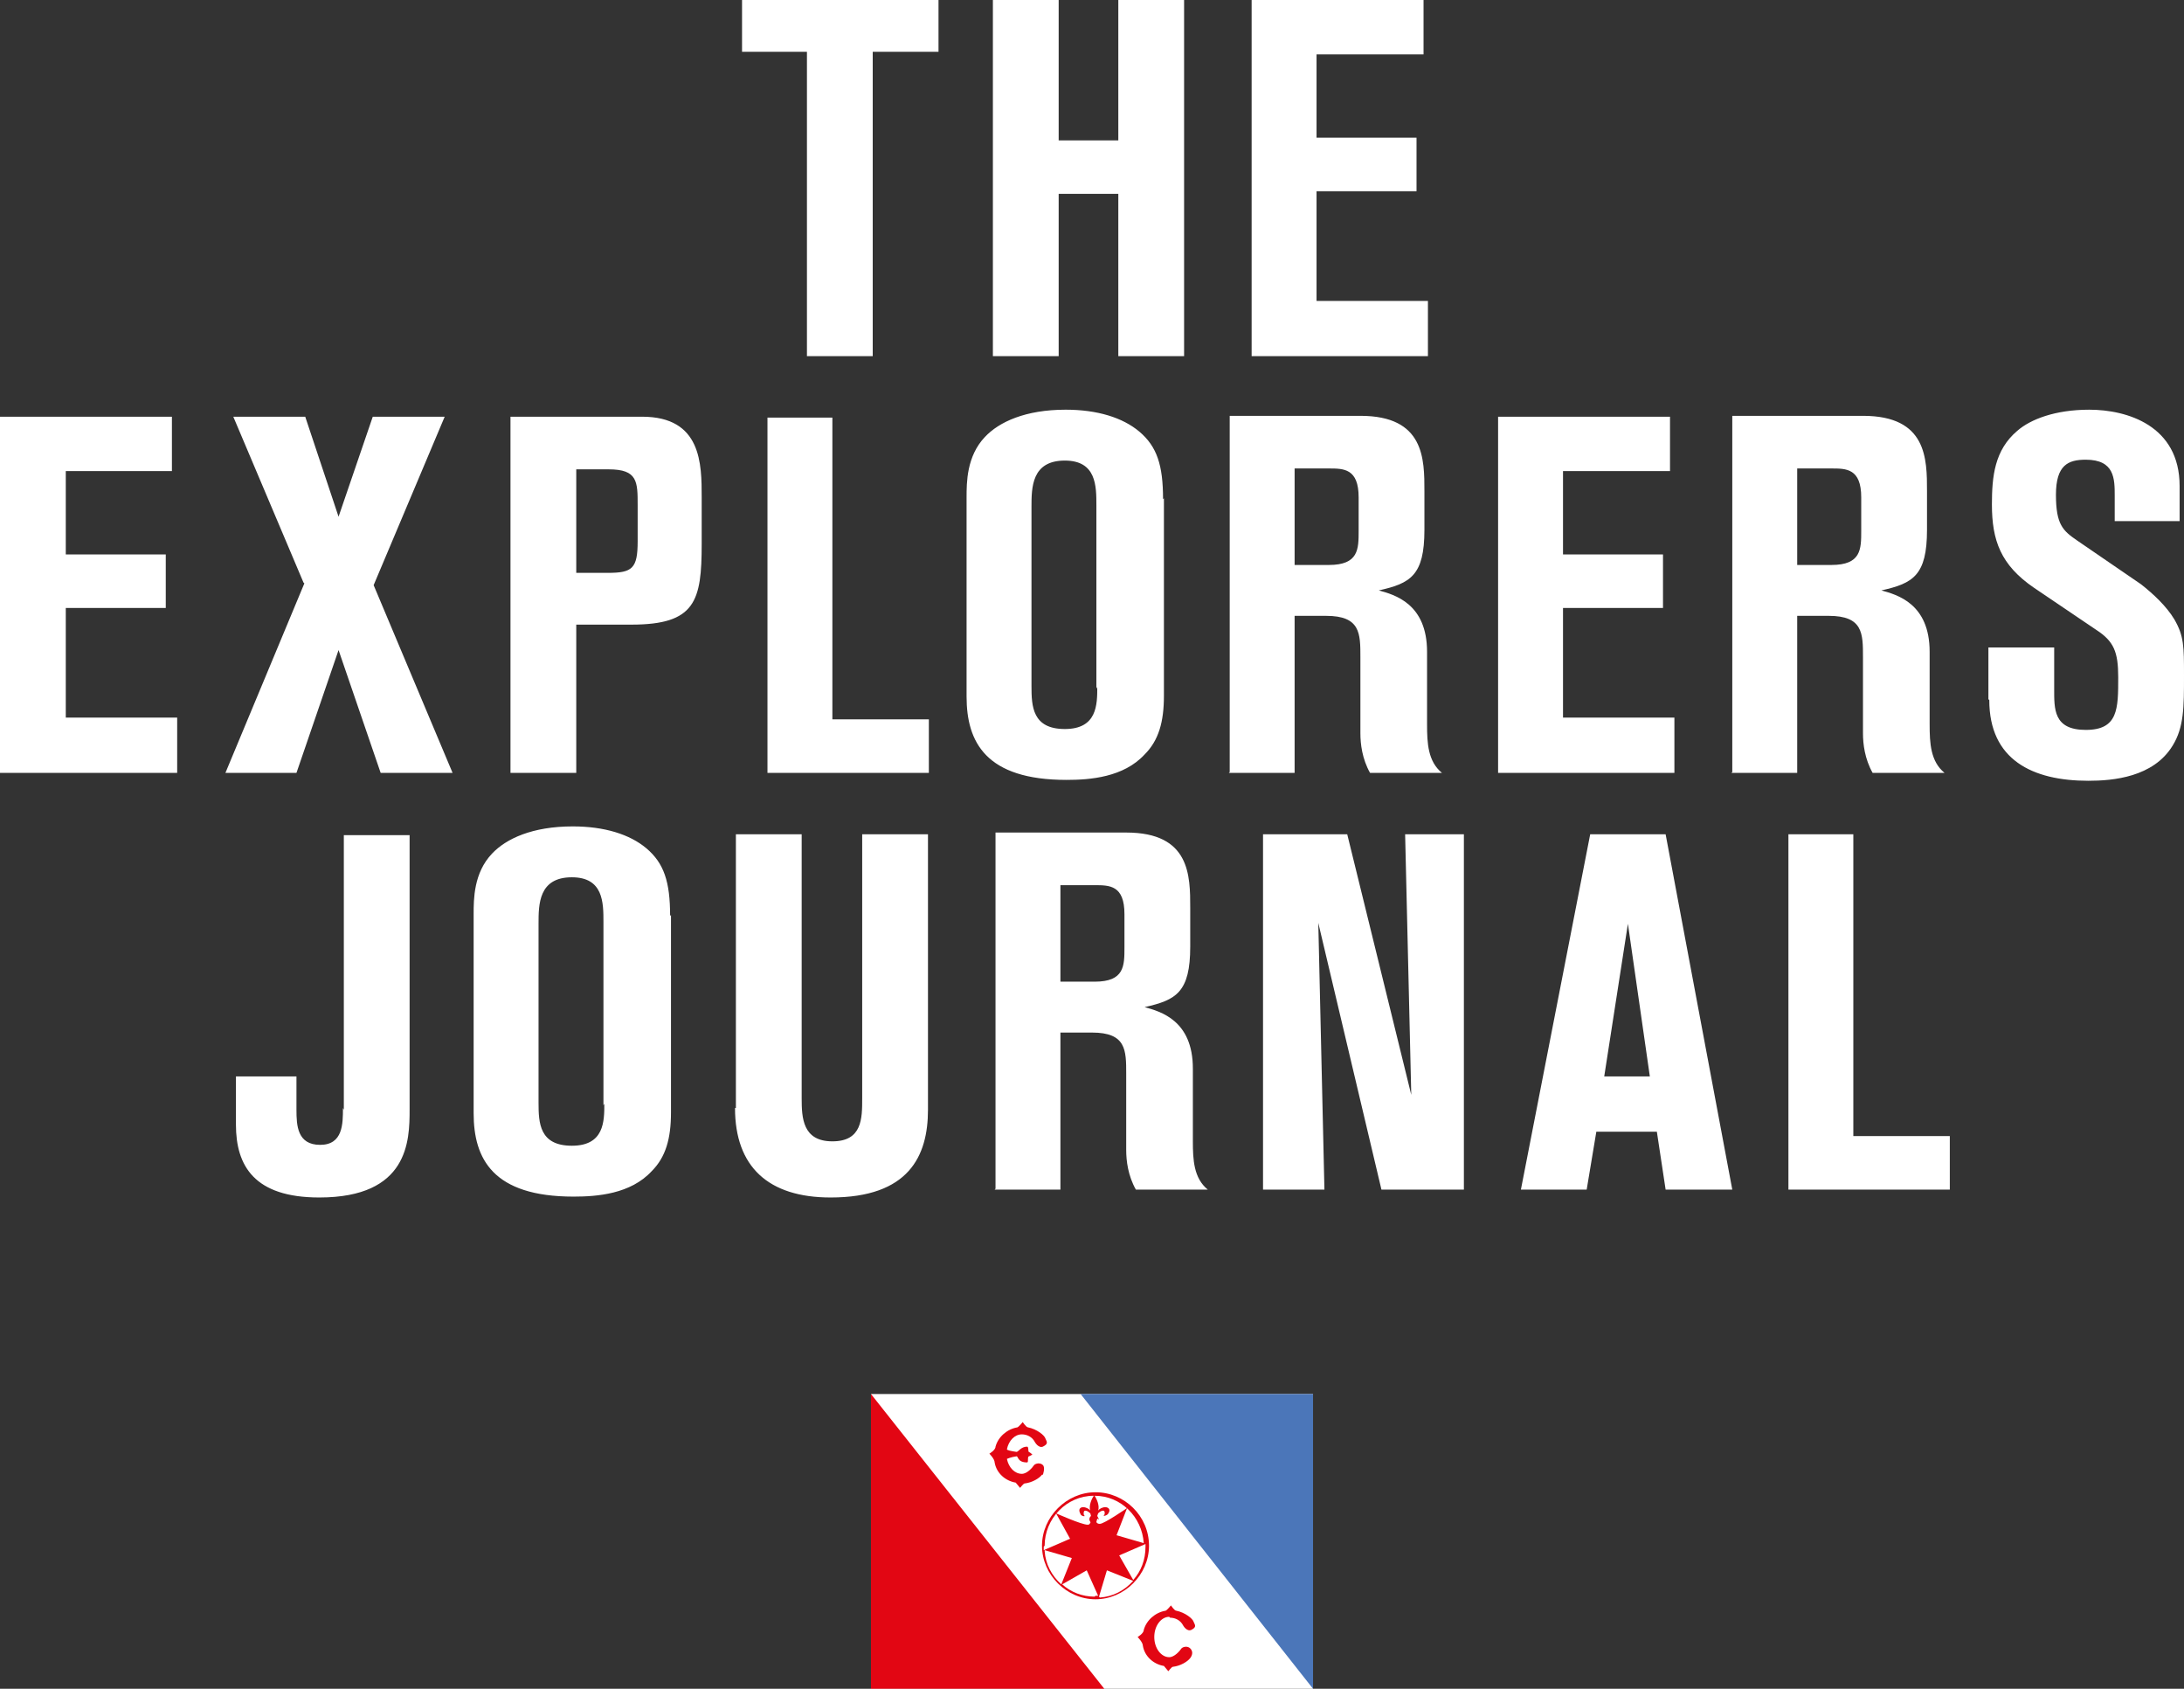 <?xml version="1.0" encoding="UTF-8"?>
<svg id="Layer_1" data-name="Layer 1" xmlns="http://www.w3.org/2000/svg" viewBox="0 0 24.9 19.25">
  <rect x="0" y="0" width="24.9" height="19.25" fill="#333333" stroke="none"/>
  <defs>
    <style>
      .cls-1 {
        fill: #fff;
      }

      .cls-2 {
        fill: #e20613;
      }

      .cls-3 {
        fill: #4b76b9;
      }
    </style>
  </defs>
  <path class="cls-1" d="M3.91,12.63c0,.18,0,.42-.26,.42s-.27-.22-.27-.4v-.38h-.69v.55c0,.47,.21,.83,.95,.83,1.02,0,1.03-.65,1.03-1v-3.13h-.75v3.13h0Zm3.73-2.19c0-.39-.07-.6-.27-.77-.19-.16-.48-.25-.84-.25-.46,0-.76,.14-.92,.31-.21,.22-.21,.52-.21,.69v2.27c0,.52,.22,.95,1.14,.95,.27,0,.65-.03,.89-.29,.16-.16,.22-.37,.22-.67v-2.25h0Zm-.75,2.14c0,.2,0,.48-.37,.48s-.38-.26-.38-.49v-2.04c0-.22,0-.53,.38-.53,.36,0,.36,.29,.36,.51v2.09h0Zm1.49,.05c0,.67,.38,1.02,1.09,1.02,.89,0,1.11-.47,1.11-1v-3.14h-.75v3.01c0,.23,0,.49-.34,.49s-.35-.27-.35-.49v-3.01h-.75v3.12h0Zm2.96,.93h.75v-1.79h.36c.39,0,.39,.2,.39,.47v.87c0,.12,.02,.29,.11,.45h.82c-.16-.13-.17-.34-.17-.55v-.83c0-.55-.37-.65-.55-.7,.36-.08,.52-.17,.52-.69v-.44c0-.37,0-.86-.73-.86h-1.49v4.06h0Zm.75-3.47h.39c.17,0,.34,0,.34,.33v.38c0,.21,0,.39-.34,.39h-.39v-1.11h0Zm4.61-.58h-.68l.07,2.97-.73-2.97h-.96v4.05h.7l-.07-3.04,.72,3.04h.94v-4.05h0Zm.64,4.05h.75l.11-.66h.69l.1,.66h.76l-.76-4.05h-.86l-.79,4.05h0Zm1.22-3.03l.25,1.74h-.52l.27-1.74h0Zm1.83,3.03h1.84v-.61h-1.1v-3.44h-.74v4.05h0Z"/>
  <path class="cls-1" d="M0,8.81H2.02v-.63H.75v-1.25H1.89v-.61H.75v-.95H1.96v-.62H0v4.06H0Zm3.47-2.16l-.9,2.16h.81l.48-1.4,.48,1.4h.82l-.9-2.14,.81-1.92h-.82l-.39,1.14-.38-1.14h-.82l.8,1.89h0Zm2.35,2.16h.75v-1.69h.63c.73,0,.8-.27,.8-.92v-.53c0-.38,0-.92-.68-.92h-1.5v4.06h0Zm.75-3.46h.37c.33,0,.33,.14,.33,.41v.41c0,.31-.06,.36-.34,.36h-.36v-1.19h0Zm2.18,3.46h1.84v-.61h-1.1v-3.44h-.74v4.05h0Zm4.51-3.12c0-.39-.07-.6-.27-.77-.19-.16-.48-.25-.84-.25-.46,0-.76,.14-.92,.31-.21,.22-.21,.52-.21,.69v2.27c0,.52,.22,.95,1.14,.95,.27,0,.65-.03,.89-.29,.16-.16,.22-.37,.22-.67v-2.25h0Zm-.75,2.14c0,.2,0,.48-.37,.48s-.38-.26-.38-.49v-2.04c0-.22,0-.53,.38-.53,.36,0,.36,.29,.36,.51v2.09h0Zm1.5,.98h.75v-1.79h.36c.39,0,.39,.2,.39,.47v.87c0,.12,.02,.29,.11,.45h.82c-.16-.13-.17-.34-.17-.55v-.83c0-.55-.37-.65-.55-.7,.36-.08,.52-.17,.52-.69v-.44c0-.37,0-.86-.73-.86h-1.49v4.06h0Zm.75-3.47h.39c.17,0,.34,0,.34,.33v.38c0,.21,0,.39-.34,.39h-.39v-1.11h0Zm2.31,3.47h2.02v-.63h-1.27v-1.25h1.14v-.61h-1.14v-.95h1.22v-.62h-1.96v4.06h0Zm2.67,0h.75v-1.79h.36c.39,0,.39,.2,.39,.47v.87c0,.12,.02,.29,.11,.45h.82c-.16-.13-.17-.34-.17-.55v-.83c0-.55-.37-.65-.55-.7,.36-.08,.52-.17,.52-.69v-.44c0-.37,0-.86-.73-.86h-1.49v4.06h0Zm.75-3.47h.39c.17,0,.34,0,.34,.33v.38c0,.21,0,.39-.34,.39h-.39v-1.11h0Zm2.19,2.64c0,.68,.49,.92,1.13,.92,.28,0,.74-.04,.96-.4,.13-.21,.13-.44,.13-.8,0-.33,0-.45-.11-.64-.09-.15-.24-.29-.38-.4l-.73-.5c-.16-.11-.24-.18-.24-.52s.14-.4,.34-.4c.33,0,.33,.22,.33,.41v.29h.74v-.4c0-.69-.6-.87-1.03-.87-.39,0-.67,.11-.82,.24-.26,.22-.29,.52-.29,.84,0,.41,.1,.69,.48,.95l.71,.48c.2,.13,.25,.25,.25,.54,0,.36,0,.6-.37,.6s-.36-.24-.36-.47v-.47h-.75v.59h0Z"/>
  <path class="cls-1" d="M8.45,.59h.75v3.47h.75V.59h.75V0h-2.24V.59h0Zm2.87,3.47h.75v-1.85h.68v1.85h.75V0h-.75V1.6h-.68V0h-.75V4.06h0Zm2.94,0h2.02v-.63h-1.27v-1.25h1.14v-.61h-1.14V.62h1.22V0h-1.96V4.06h0Z"/>
  <polygon class="cls-1" points="9.93 19.25 14.97 19.25 14.97 15.89 9.93 15.89 9.93 19.25 9.93 19.25"/>
  <polygon class="cls-3" points="12.32 15.89 14.97 19.25 14.97 15.89 12.32 15.89 12.32 15.89"/>
  <polygon class="cls-2" points="9.93 19.25 12.59 19.25 9.93 15.89 9.93 19.25 9.93 19.25"/>
  <path class="cls-2" d="M11.89,16.81s.03-.08,0-.11c-.03-.03-.08-.02-.1,0-.02,.03-.08,.1-.14,.1-.08,0-.15-.07-.17-.17,0,0,.04-.02,.11-.03,.02,0,.01,.07,.12,.07,.02,0,0-.06,.02-.07,.01,0,.04-.02,.04-.02,0,0-.02-.02-.04-.03-.01,0,0-.06-.02-.06-.07,0-.1,.06-.12,.06-.07-.01-.11-.02-.11-.03,.02-.1,.09-.17,.17-.17,.06,0,.12,.03,.15,.09,0,0,.04,.07,.09,.05,.06-.03,.05-.05,.03-.09-.01-.04-.1-.11-.2-.13-.02,0-.06-.06-.06-.06,0,0-.04,.05-.06,.06-.12,.02-.22,.11-.25,.22,0,.04-.07,.08-.07,.08,0,0,.06,.06,.06,.1,.02,.12,.12,.21,.24,.23,0,0,.05,.06,.05,.06,0,0,.04-.05,.05-.05,.09-.01,.17-.06,.2-.1h0Zm1.21,.81c0-.34-.28-.61-.61-.61s-.61,.28-.61,.61,.28,.61,.61,.61,.61-.28,.61-.61h0Zm-1.19,0c0-.31,.25-.57,.56-.57-.02,.03-.06,.11-.04,.17-.01-.02-.05-.04-.08-.04-.04,0-.06,.03-.03,.08,0,.01,.03,.03,.05,.02-.02,0-.02-.06,0-.06,.01,0,.03,0,.06,.03,.01,.02,0,.02,.01,.03,0,0-.02,.01-.02,.04,0,.02,.02,.03,.01,.04-.01,.02-.02,.02-.03,.02-.07,0-.36-.13-.36-.13l.16,.29-.3,.13s0-.03,0-.04h0Zm0,.05l.31,.09-.12,.3c-.11-.1-.18-.23-.19-.38h0Zm.57,.53c-.14,0-.27-.05-.37-.14l.28-.16,.13,.29s-.02,0-.03,0h0Zm.05-.88s-.02-.04-.02-.04c0,0,0,0,.01-.03,.03-.03,.05-.03,.06-.03,.02,0,.02,.05,0,.06,.02,0,.04-.01,.05-.02,.04-.05,.01-.08-.03-.08-.03,0-.07,.02-.08,.04,.02-.06-.02-.14-.04-.17,.3,0,.54,.24,.56,.54l-.31-.09,.12-.31s-.26,.18-.31,.18c-.01,0-.03,0-.04-.02,0-.01,.01-.03,.01-.04h0Zm0,.88l.09-.3,.3,.12c-.1,.11-.23,.18-.38,.19h0Zm.23-.47l.3-.13s0,.02,0,.03c0,.15-.05,.28-.14,.38l-.16-.28h0Zm.58,.71c.06,0,.12,.03,.15,.09,0,0,.04,.07,.09,.05,.06-.03,.05-.05,.03-.09-.01-.04-.1-.11-.2-.13-.02,0-.06-.06-.06-.06,0,0-.04,.05-.06,.06-.12,.02-.22,.11-.25,.22,0,.04-.07,.08-.07,.08,0,0,.06,.06,.06,.1,.02,.12,.12,.21,.24,.23,0,0,.05,.06,.05,.06,0,0,.04-.05,.05-.05,.09-.01,.17-.06,.2-.1,.03-.04,.03-.08,0-.11-.03-.03-.08-.02-.1,0-.02,.03-.08,.1-.14,.1-.09,0-.17-.1-.17-.23s.08-.23,.17-.23h0Z"/>
</svg>